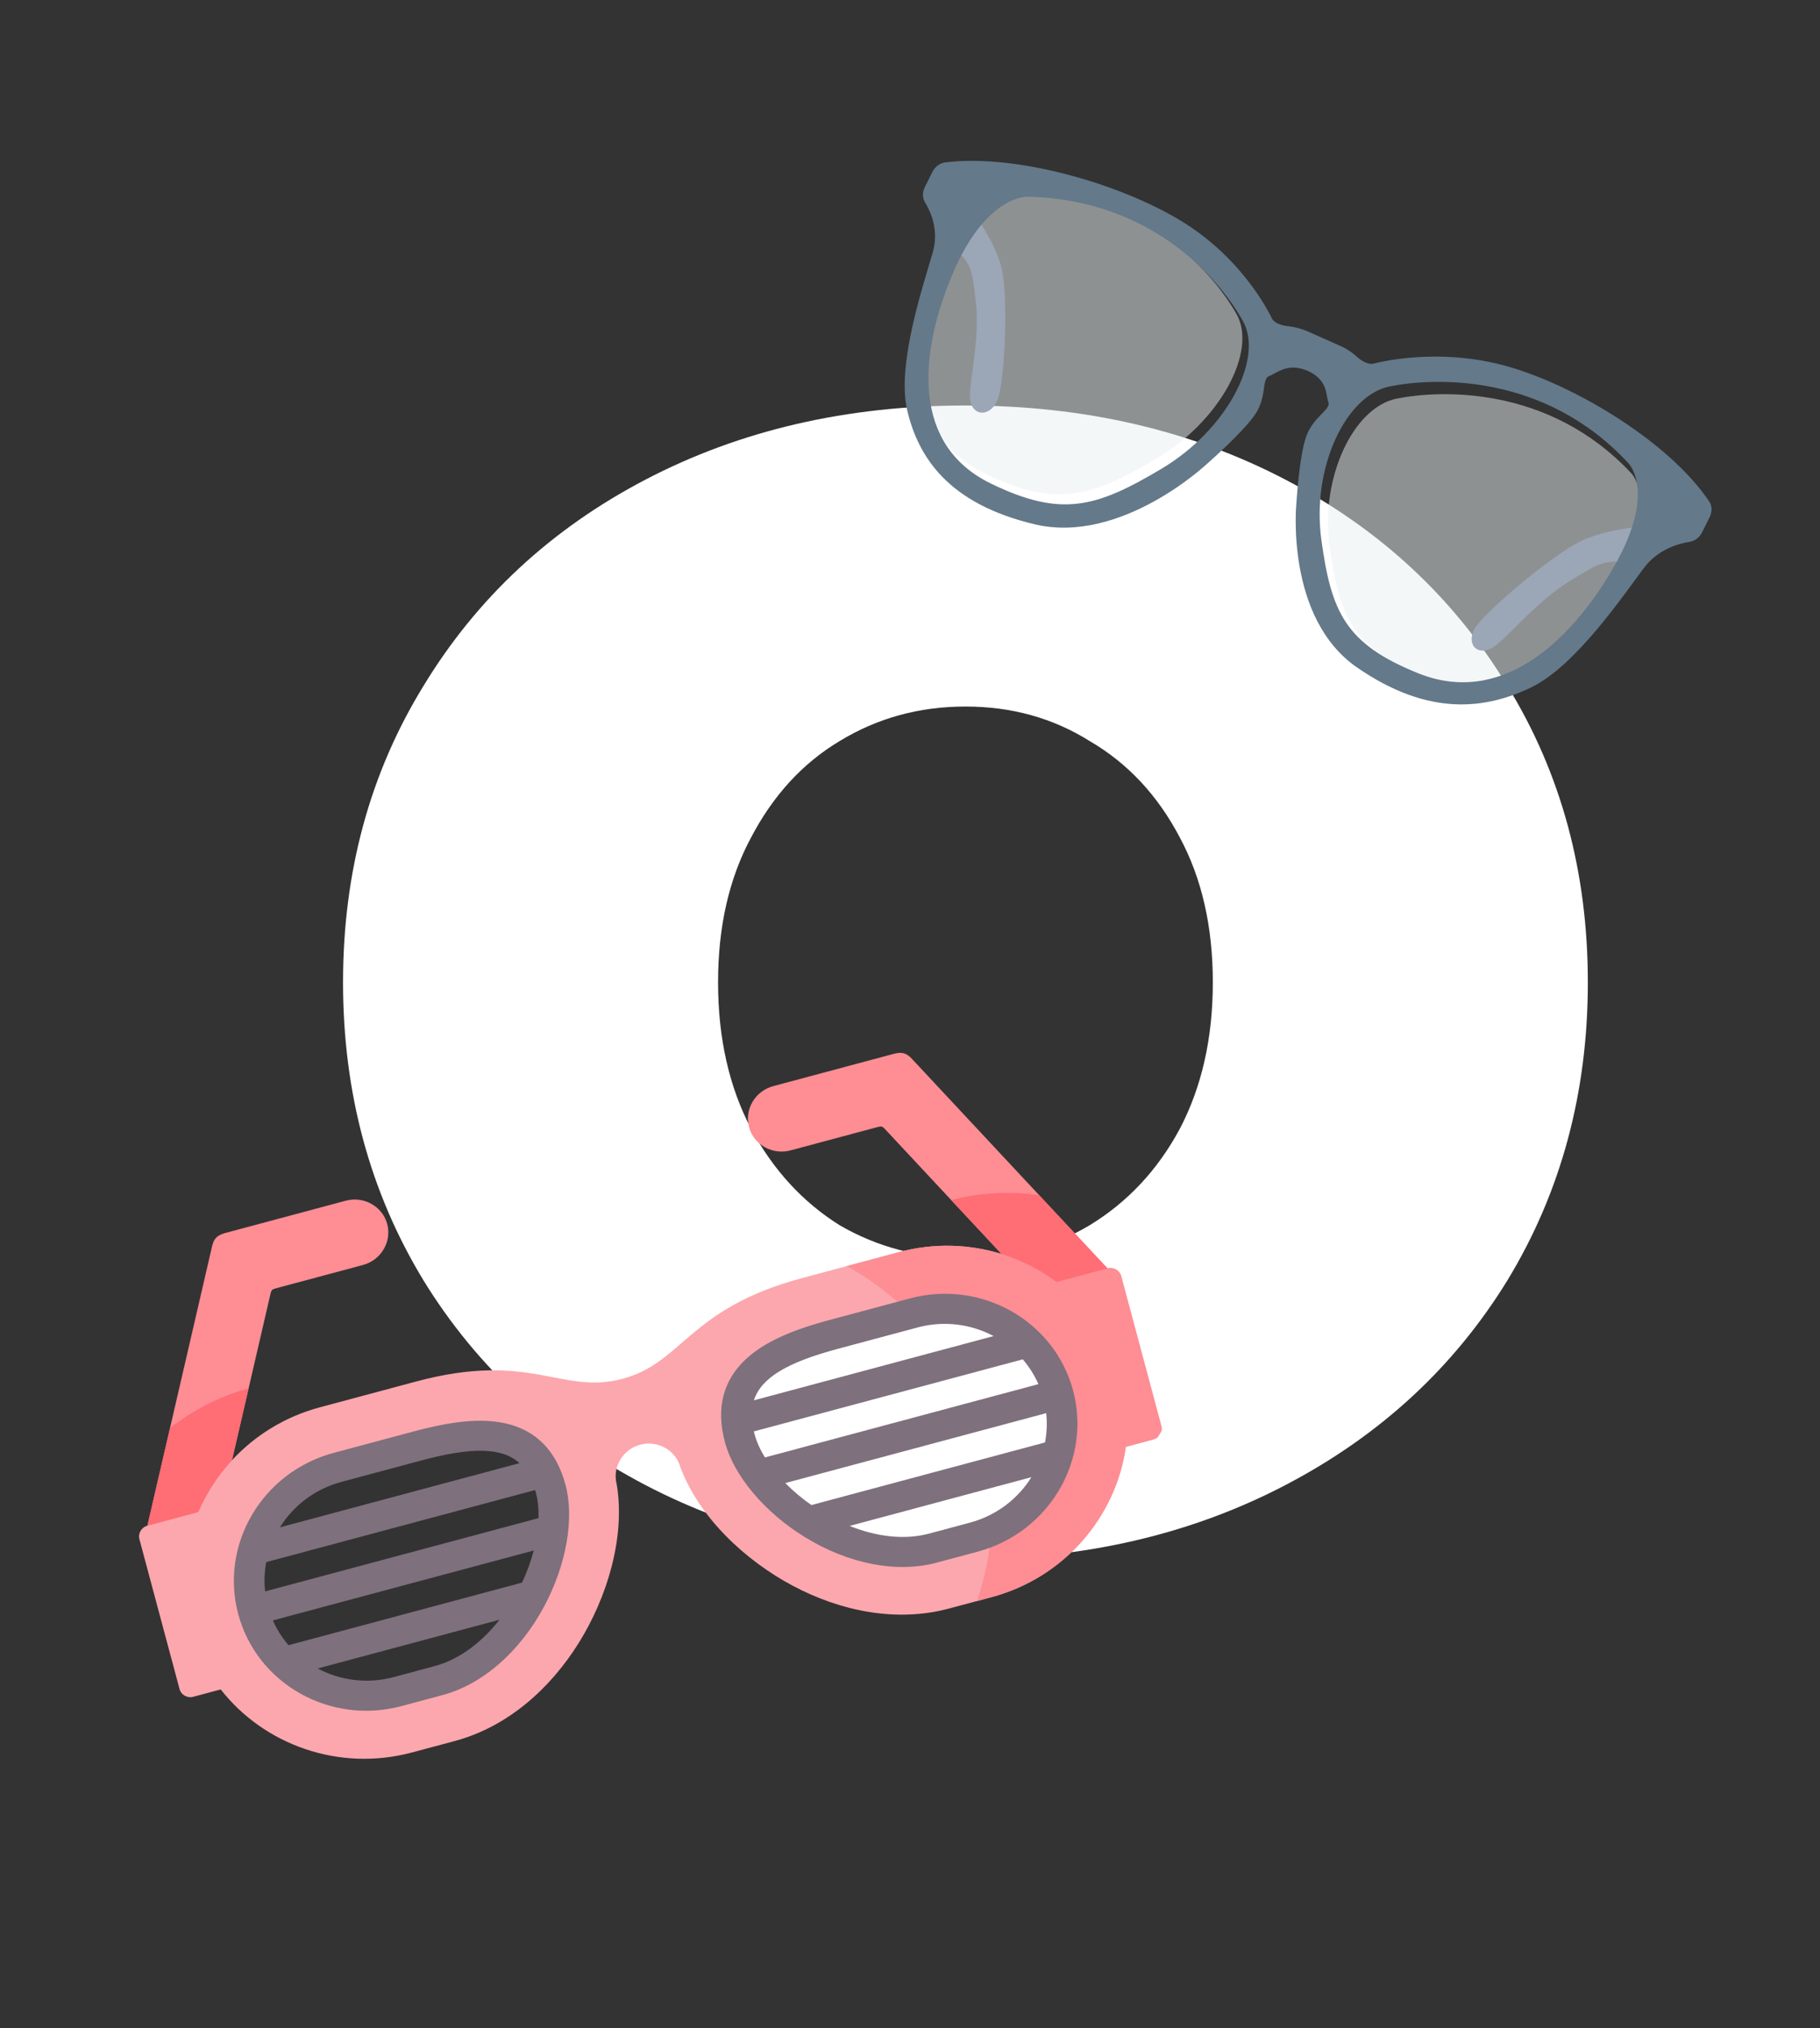 <?xml version="1.0" encoding="UTF-8"?> <svg xmlns="http://www.w3.org/2000/svg" width="149" height="166" viewBox="0 0 149 166" fill="none"><rect x="0" y="0" width="149" height="166" fill="#333333" stroke="none"/> <path d="M79.039 127.617C69.321 127.617 60.592 125.596 52.852 121.554C45.112 117.512 39.049 111.922 34.663 104.784C30.277 97.56 28.084 89.433 28.084 80.403C28.084 71.373 30.277 63.289 34.663 56.151C39.049 48.927 45.112 43.294 52.852 39.252C60.592 35.21 69.321 33.189 79.039 33.189C88.757 33.189 97.486 35.21 105.226 39.252C112.966 43.294 119.029 48.927 123.415 56.151C127.801 63.289 129.994 71.373 129.994 80.403C129.994 89.433 127.801 97.56 123.415 104.784C119.029 111.922 112.966 117.512 105.226 121.554C97.486 125.596 88.757 127.617 79.039 127.617ZM79.039 102.978C82.823 102.978 86.22 102.075 89.23 100.269C92.326 98.377 94.777 95.754 96.583 92.4C98.389 88.96 99.292 84.961 99.292 80.403C99.292 75.845 98.389 71.889 96.583 68.535C94.777 65.095 92.326 62.472 89.23 60.666C86.22 58.774 82.823 57.828 79.039 57.828C75.255 57.828 71.815 58.774 68.719 60.666C65.709 62.472 63.301 65.095 61.495 68.535C59.689 71.889 58.786 75.845 58.786 80.403C58.786 84.961 59.689 88.96 61.495 92.4C63.301 95.754 65.709 98.377 68.719 100.269C71.815 102.075 75.255 102.978 79.039 102.978Z" fill="white"></path> <g clip-path="url(#clip0)"> <path fill-rule="evenodd" clip-rule="evenodd" d="M29.719 103.534L22.558 105.453C22.267 105.531 22.214 105.608 22.154 105.858L18.992 119.516C18.867 119.669 16.63 125.639 16.347 126.37L12.069 124.873L17.355 102.035C17.504 101.389 17.741 101.105 18.465 100.911L28.31 98.273C29.786 97.878 31.314 98.735 31.702 100.184C32.089 101.628 31.195 103.139 29.719 103.534Z" fill="#FE8D94"></path> <path fill-rule="evenodd" clip-rule="evenodd" d="M68.26 109.215C63.627 110.457 60.011 112.252 60.31 116.263C60.342 116.713 60.423 117.197 60.561 117.71C60.827 118.704 61.354 119.724 62.072 120.707C63.103 122.113 64.534 123.445 66.185 124.522C69.225 126.503 73.008 127.611 76.375 126.709L79.718 125.813C83.167 124.889 85.705 122.226 86.598 119.053C87.037 117.487 87.082 115.793 86.635 114.126C86.188 112.458 85.303 111.014 84.139 109.877C81.779 107.576 78.25 106.538 74.801 107.462L68.26 109.215ZM77.695 131.654C73.344 132.82 68.762 131.845 64.895 129.785C61.058 127.745 57.263 124.242 55.703 120.096C55.326 118.692 53.844 117.861 52.413 118.244C50.978 118.629 50.115 120.088 50.491 121.493C51.213 125.863 49.678 130.794 47.374 134.48C45.051 138.198 41.575 141.333 37.224 142.499L33.744 143.431C27.744 145.039 21.614 142.806 18.071 138.275L15.821 138.877C15.329 139.009 14.827 138.723 14.7 138.246L11.413 125.981C11.285 125.504 11.576 125.005 12.069 124.874L16.232 123.758C16.901 122.207 17.833 120.768 18.992 119.516C20.862 117.495 23.311 115.955 26.176 115.187L34.089 113.067C43.464 110.555 45.975 114.187 50.968 112.85C55.961 111.512 56.319 107.11 65.69 104.6L73.608 102.478C76.468 101.712 79.363 101.82 81.994 102.635C83.623 103.14 85.15 103.92 86.504 104.929L90.668 103.813C91.156 103.682 91.662 103.967 91.79 104.444L95.076 116.709C95.114 116.852 95.115 117 95.079 117.139L94.803 117.604C94.698 117.704 94.566 117.778 94.421 117.817L92.17 118.42C91.367 124.116 87.17 129.116 81.175 130.722L77.695 131.654ZM43.622 130.568C44.513 128.81 45.086 126.941 45.276 125.208C45.41 123.996 45.352 122.851 45.086 121.856C44.949 121.344 44.781 120.882 44.584 120.476C42.833 116.855 38.809 117.106 34.176 118.348L27.634 120.101C24.181 121.026 21.648 123.688 20.755 126.861C20.311 128.428 20.271 130.121 20.718 131.788C21.165 133.455 22.045 134.901 23.214 136.036C25.573 138.338 29.099 139.377 32.552 138.451L35.895 137.555C39.261 136.653 41.979 133.804 43.622 130.568Z" fill="#FCA7AD"></path> <path fill-rule="evenodd" clip-rule="evenodd" d="M81.993 102.635L72.427 92.387C72.25 92.201 72.166 92.161 71.87 92.24L64.713 94.158C63.233 94.555 61.708 93.692 61.321 92.248C60.932 90.799 61.823 89.294 63.304 88.897L73.143 86.26C73.868 86.066 74.219 86.192 74.671 86.678L90.668 103.813L87.586 107.927C86.232 106.918 83.623 103.14 81.993 102.635Z" fill="#FE8D94"></path> <path fill-rule="evenodd" clip-rule="evenodd" d="M81.154 125.304C83.865 124.105 85.831 121.767 86.598 119.053C87.037 117.487 87.082 115.793 86.635 114.126C86.188 112.458 85.303 111.013 84.139 109.877C81.779 107.576 78.25 106.538 74.801 107.462L74.523 107.537C72.984 106 71.229 104.683 69.33 103.624L73.607 102.478C76.468 101.712 79.363 101.82 81.993 102.635C83.623 103.14 85.15 103.92 86.504 104.929L90.668 103.813C91.155 103.682 91.661 103.967 91.789 104.444L95.076 116.709C95.114 116.852 95.114 117 95.078 117.139L94.803 117.605C94.698 117.704 94.566 117.778 94.42 117.817L92.17 118.42C91.367 124.116 87.17 129.116 81.175 130.722L79.986 131.041C80.616 129.199 81.012 127.273 81.154 125.304Z" fill="#FE8D94"></path> <path fill-rule="evenodd" clip-rule="evenodd" d="M20.354 113.632C17.937 114.303 15.763 115.431 13.915 116.896L12.069 124.874L16.232 123.758C16.901 122.207 17.834 120.772 18.988 119.522C18.992 119.516 18.992 119.516 18.992 119.516L20.354 113.632Z" fill="#FF6D75"></path> <path fill-rule="evenodd" clip-rule="evenodd" d="M85.08 97.827C82.743 97.488 80.301 97.593 77.871 98.22L81.993 102.635C83.623 103.14 85.15 103.92 86.504 104.929L90.668 103.813L85.08 97.827Z" fill="#FF6D75"></path> <path d="M41.343 116.49C39.447 116.075 37.138 116.282 33.858 117.161L27.316 118.914C21.478 120.478 17.974 126.399 19.505 132.113C21.036 137.827 27.031 141.203 32.869 139.639L36.213 138.743C39.498 137.862 42.529 135.228 44.53 131.515C46.361 128.118 47.039 124.292 46.299 121.532C45.551 118.743 43.884 117.046 41.343 116.49ZM27.952 121.288L34.494 119.535C38.609 118.432 41.089 118.45 42.532 119.754L22.915 125.01C24.013 123.248 25.77 121.872 27.952 121.288ZM35.577 136.368L32.233 137.264C30.051 137.849 27.842 137.536 26.009 136.56L40.889 132.573C39.376 134.505 37.519 135.848 35.577 136.368ZM42.74 129.532L23.62 134.655C23.102 134.054 22.668 133.374 22.339 132.626L43.694 126.904C43.468 127.772 43.148 128.658 42.74 129.532ZM44.088 124.254L21.706 130.251C21.616 129.439 21.65 128.633 21.798 127.854L43.808 121.956C43.83 122.031 43.852 122.104 43.873 122.181C44.04 122.804 44.108 123.505 44.088 124.254Z" fill="#7E707D"></path> <path d="M74.483 106.275L67.942 108.028C64.66 108.907 62.557 109.883 61.122 111.19C59.197 112.943 58.601 115.246 59.348 118.035C60.088 120.796 62.587 123.77 65.872 125.796C69.462 128.011 73.406 128.777 76.692 127.896L80.036 127C85.874 125.436 89.378 119.514 87.847 113.801C86.316 108.087 80.321 104.711 74.483 106.275ZM68.578 110.402L75.119 108.649C77.301 108.065 79.51 108.377 81.343 109.354L61.721 114.612C62.32 112.761 64.46 111.506 68.578 110.402ZM61.774 117.385C61.753 117.308 61.736 117.233 61.718 117.157L83.732 111.259C84.25 111.859 84.685 112.54 85.013 113.288L62.623 119.287C62.232 118.649 61.941 118.007 61.774 117.385ZM79.4 124.626L76.056 125.522C74.112 126.043 71.832 125.809 69.555 124.892L84.44 120.903C83.341 122.666 81.583 124.041 79.4 124.626ZM85.553 118.06L66.428 123.185C65.639 122.632 64.92 122.024 64.29 121.385L85.649 115.662C85.739 116.474 85.701 117.281 85.553 118.06Z" fill="#7E707D"></path> </g> <path d="M79.024 16.587C79.024 16.587 81.653 19.652 82.095 22.433C82.537 25.215 82.215 31.664 81.605 32.875C80.996 34.085 79.702 34.071 79.449 32.851C79.197 31.632 80.288 27.971 79.881 24.608C79.532 21.729 79.591 21.703 77.5 19.614L79.024 16.587Z" fill="#4D5C7D"></path> <path opacity="0.5" d="M83.702 15.687C83.702 15.687 80.266 15.471 77.506 21.999C74.746 28.527 74.263 35.714 80.672 38.785C86.421 41.541 89.257 40.728 94.581 37.6C99.906 34.472 102.931 28.743 101.243 25.727C99.554 22.712 94.143 15.94 83.702 15.687Z" fill="#EBF0F3"></path> <path d="M135.763 43.002C135.763 43.002 131.559 43.064 128.983 44.52C126.408 45.975 121.294 50.319 120.685 51.53C120.075 52.741 120.911 53.662 122.078 53.066C123.246 52.47 125.569 49.351 128.602 47.499C131.198 45.914 131.183 45.855 134.239 46.028L135.763 43.002Z" fill="#4D5C7D"></path> <path opacity="0.5" d="M133.542 38.727C133.542 38.727 135.878 41.022 132.294 47.077C128.71 53.132 123.159 57.991 116.628 55.388C110.769 53.052 109.65 50.535 108.852 44.802C108.054 39.069 110.82 33.328 114.338 32.627C117.857 31.927 126.775 31.499 133.542 38.727Z" fill="#EBF0F3"></path> <path d="M139.941 41.063C136.881 36.445 129.471 31.791 123.691 30.067C117.667 28.27 112.385 29.782 112.385 29.782C111.898 29.819 111.424 29.501 111.091 29.203C110.689 28.84 110.24 28.537 109.745 28.317L107.036 27.115C106.541 26.895 106.008 26.763 105.455 26.701C104.999 26.65 104.437 26.507 104.157 26.13C104.157 26.13 102.023 21.326 96.716 18.093C91.622 14.991 83.097 12.572 77.377 13.293C76.947 13.347 76.545 13.647 76.331 14.075L75.711 15.32C75.503 15.738 75.51 16.207 75.724 16.554C76.192 17.314 76.88 18.829 76.37 20.631C75.636 23.229 73.369 29.818 74.277 33.61C75.185 37.402 77.605 41.223 84.701 42.911C91.796 44.601 98.82 37.96 98.82 37.96C98.82 37.96 101.882 35.287 102.812 33.83C103.742 32.372 103.261 30.991 103.934 30.763C104.53 30.562 105.367 29.641 107.075 30.356C108.747 31.141 108.529 32.337 108.746 32.899C108.989 33.533 107.554 34.065 106.958 35.67C106.361 37.275 106.132 41.205 106.132 41.205C106.132 41.205 105.189 50.545 111.094 54.626C116.996 58.707 121.659 58.03 125.333 56.272C129.008 54.514 132.941 48.664 134.593 46.474C135.739 44.954 137.415 44.487 138.333 44.344C138.753 44.278 139.141 43.984 139.348 43.567L139.969 42.321C140.183 41.893 140.171 41.409 139.941 41.063ZM95.084 38.372C89.74 41.552 86.894 42.379 81.122 39.578C74.691 36.455 75.176 29.151 77.946 22.515C80.716 15.881 84.165 16.1 84.165 16.1C94.644 16.357 100.075 23.24 101.77 26.306C103.465 29.37 100.428 35.193 95.084 38.372ZM132.05 46.53C128.4 52.775 122.747 57.785 116.096 55.101C110.129 52.693 108.99 50.096 108.177 44.184C107.365 38.272 110.181 32.352 113.763 31.629C117.347 30.906 126.429 30.466 133.321 37.919C133.321 37.918 135.699 40.286 132.05 46.53Z" fill="#64798A"></path> <defs> <clipPath id="clip0"> <rect width="83.212" height="81.436" fill="white" transform="translate(0.906 86.769) rotate(-15)"></rect> </clipPath> </defs> </svg> 